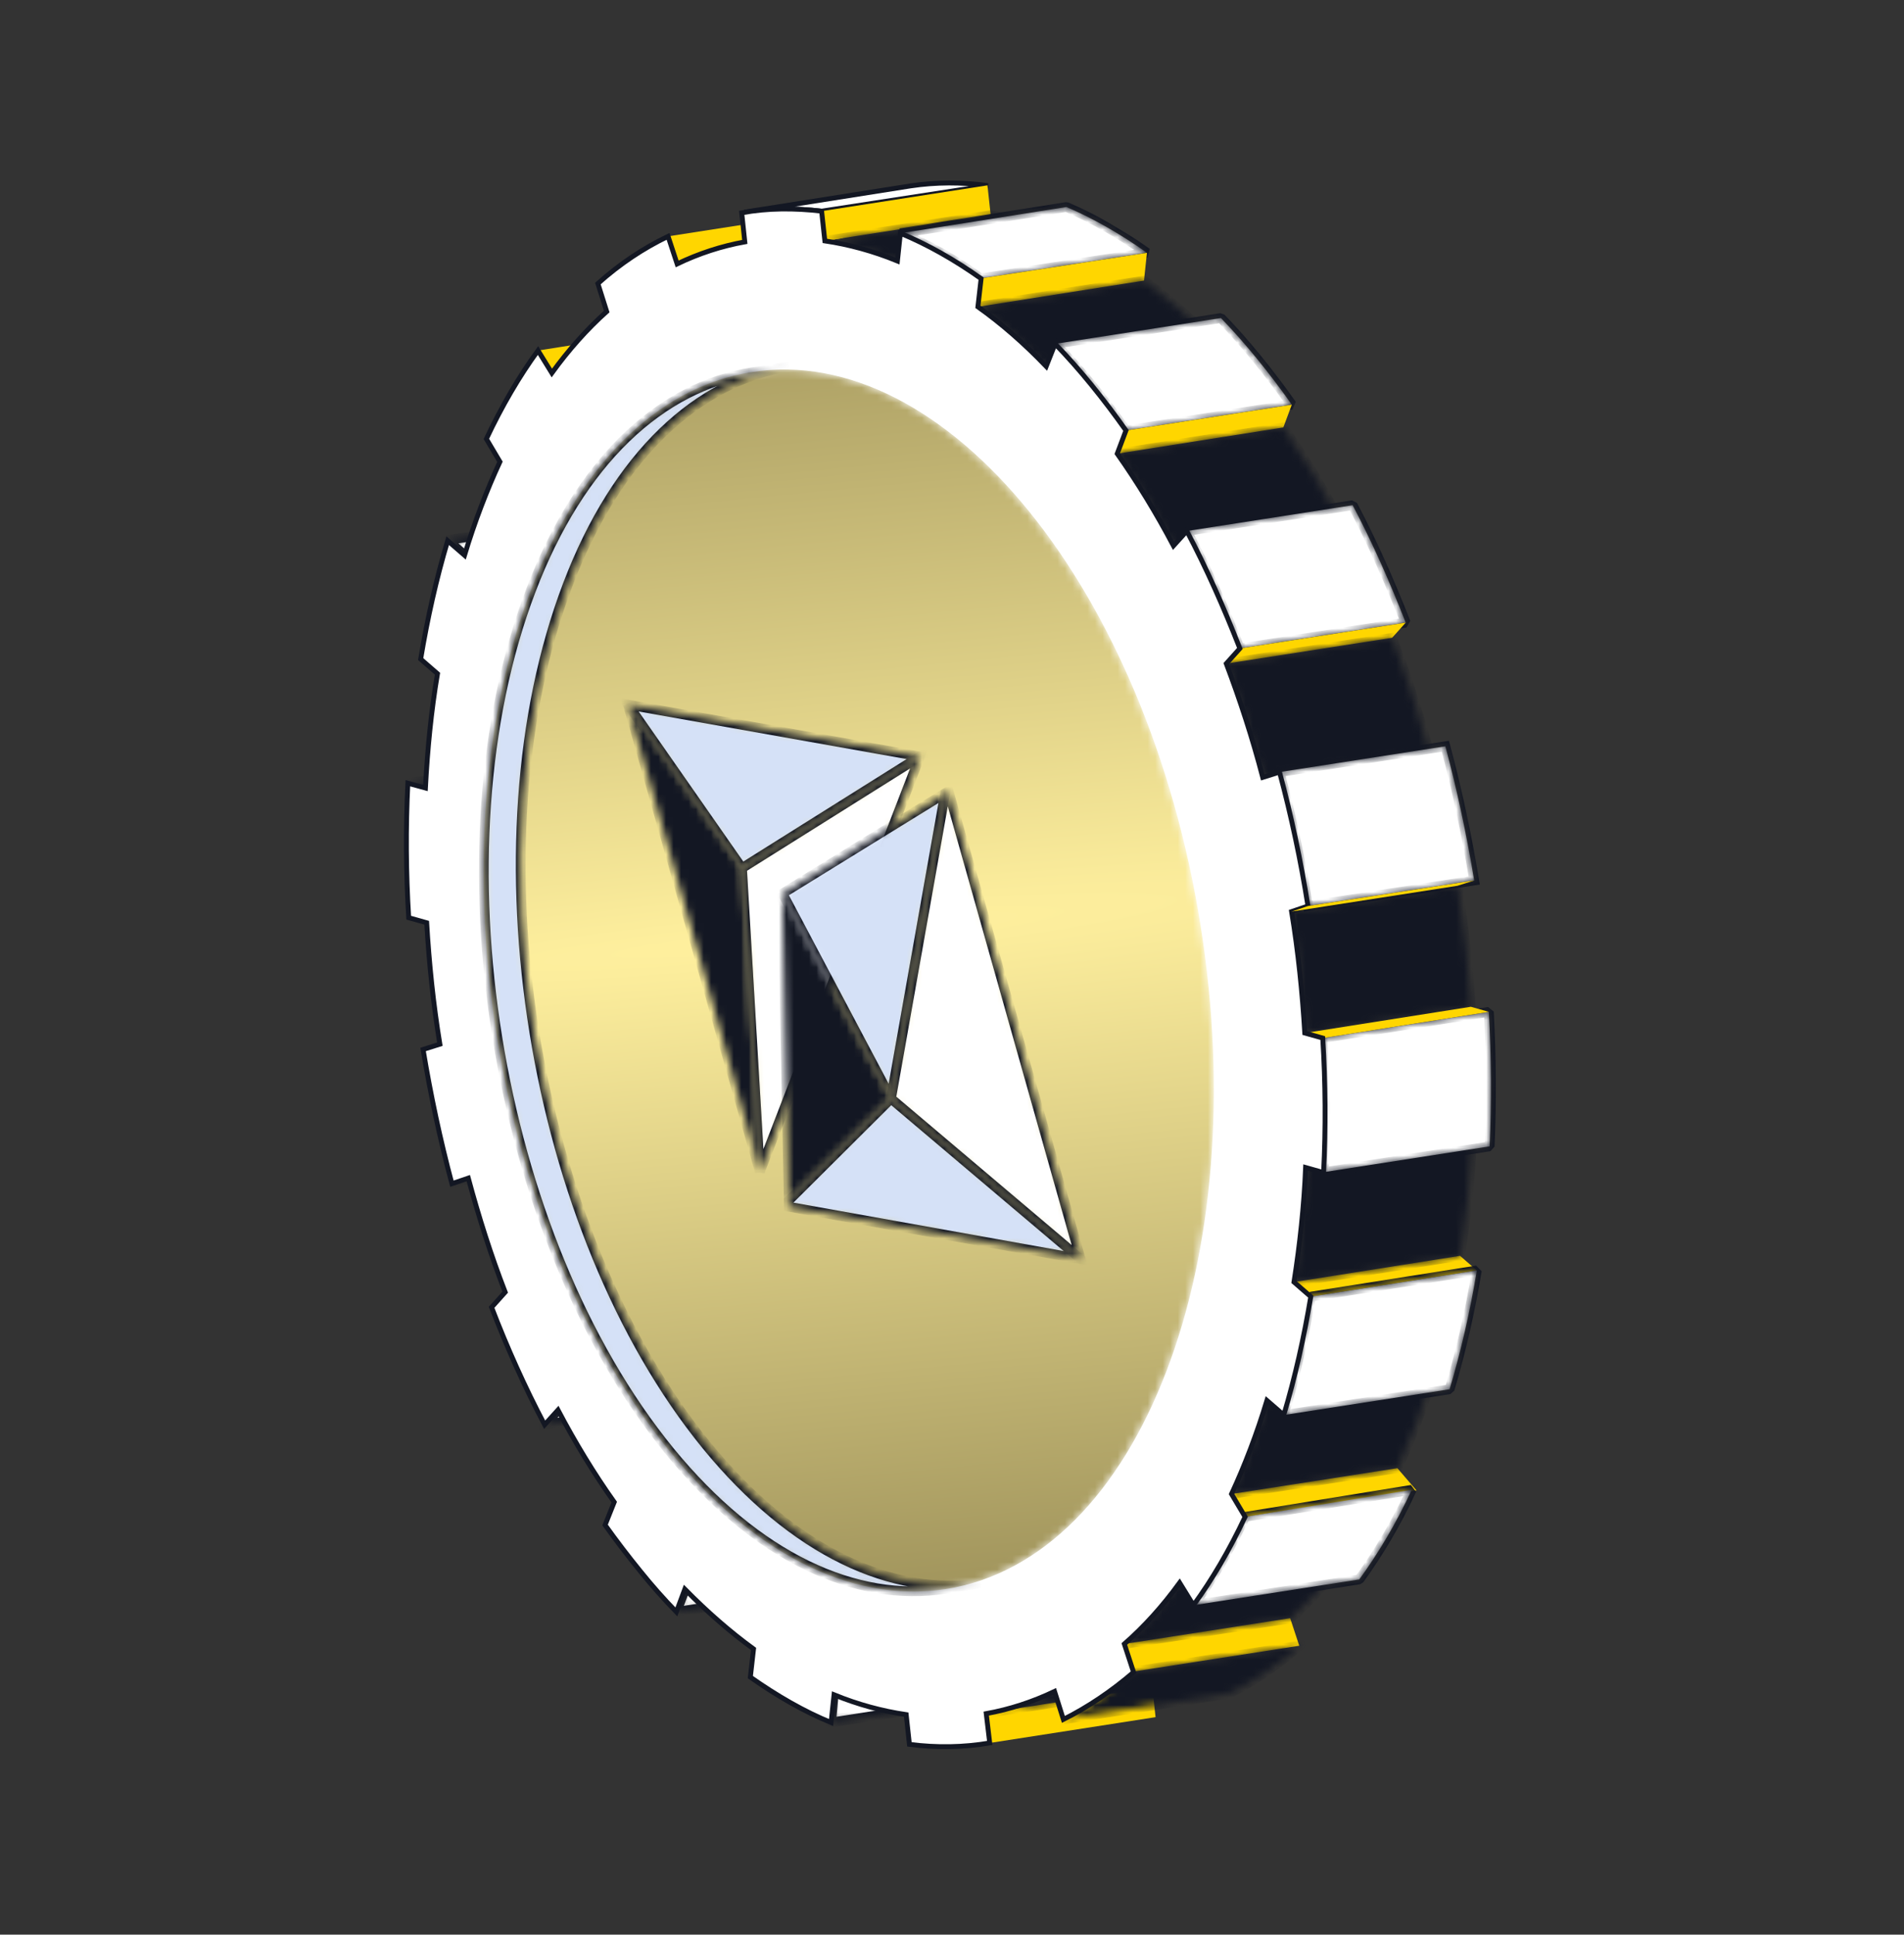 <svg width="253" height="257" viewBox="0 0 253 257" fill="none" xmlns="http://www.w3.org/2000/svg">
<rect x="0" y="0" width="253" height="257" fill="#333333" stroke="none"/>
<g clip-path="url(#clip0_30_3948)">
<mask id="mask0_30_3948" style="mask-type:luminance" maskUnits="userSpaceOnUse" x="60" y="153" width="25" height="5">
<path d="M62.22 156.5L84.273 153.067L82.068 153.779L60.02 157.215L62.22 156.5Z" fill="white"/>
</mask>
<g mask="url(#mask0_30_3948)">
<path d="M62.225 156.503L84.261 153.075L82.086 153.812L59.995 157.207L62.225 156.503Z" fill="white" stroke="#131723" stroke-width="1.295"/>
</g>
<mask id="mask1_30_3948" style="mask-type:luminance" maskUnits="userSpaceOnUse" x="54" y="100" width="25" height="5">
<path d="M54.175 104.041L76.217 100.602L78.572 101.255L56.519 104.688L54.175 104.041Z" fill="white"/>
</mask>
<g mask="url(#mask1_30_3948)">
<path d="M54.199 104.04L76.234 100.611L78.567 101.251L56.532 104.679L54.199 104.04Z" fill="white" stroke="#131723" stroke-width="1.295"/>
</g>
<mask id="mask2_30_3948" style="mask-type:luminance" maskUnits="userSpaceOnUse" x="72" y="183" width="25" height="7">
<path d="M74.146 187.264L96.2 183.831L94.407 185.822L72.359 189.258L74.146 187.264Z" fill="white"/>
</mask>
<g mask="url(#mask2_30_3948)">
<path d="M74.176 187.251L96.211 183.823L94.405 185.836L72.37 189.265L74.176 187.251Z" fill="white" stroke="#131723" stroke-width="1.295"/>
</g>
<mask id="mask3_30_3948" style="mask-type:luminance" maskUnits="userSpaceOnUse" x="59" y="68" width="25" height="6">
<path d="M59.478 71.784L81.525 68.347L83.741 70.282L61.699 73.721L59.478 71.784Z" fill="white"/>
</mask>
<g mask="url(#mask3_30_3948)">
<path d="M59.466 71.739L81.557 68.344L83.737 70.249L61.669 73.733L59.466 71.739Z" fill="white" stroke="#131723" stroke-width="1.295"/>
</g>
<mask id="mask4_30_3948" style="mask-type:luminance" maskUnits="userSpaceOnUse" x="89" y="207" width="25" height="8">
<path d="M91.025 211.075L113.073 207.639L111.922 210.677L89.868 214.11L91.025 211.075Z" fill="white"/>
</mask>
<g mask="url(#mask4_30_3948)">
<path d="M91.033 211.05L113.068 207.621L111.908 210.699L89.873 214.128L91.033 211.05Z" fill="white" stroke="#131723" stroke-width="1.295"/>
</g>
<path d="M71.489 46.566L93.558 43.081L95.362 46.121L73.327 49.549L71.489 46.566Z" fill="#FFD600"/>
<mask id="mask5_30_3948" style="mask-type:luminance" maskUnits="userSpaceOnUse" x="110" y="221" width="23" height="8">
<path d="M110.797 225.096L132.841 221.665L132.464 225.377L110.41 228.81L110.797 225.096Z" fill="white"/>
</mask>
<g mask="url(#mask5_30_3948)">
<path d="M110.771 225.103L132.806 221.674L132.469 225.395L110.433 228.823L110.771 225.103Z" fill="white" stroke="#131723" stroke-width="1.295"/>
</g>
<path d="M88.772 31.397L110.808 27.968L112.014 31.631L89.978 35.059L88.772 31.397Z" fill="#FFD600"/>
<mask id="mask6_30_3948" style="mask-type:luminance" maskUnits="userSpaceOnUse" x="131" y="228" width="23" height="4">
<path d="M153.158 228.169L131.105 231.602C131.238 231.581 131.371 231.56 131.504 231.539L153.557 228.107C153.418 228.129 153.285 228.15 153.158 228.169Z" fill="white"/>
</mask>
<g mask="url(#mask6_30_3948)">
<path d="M153.138 228.165L131.103 231.594C131.258 231.586 131.395 231.567 131.513 231.538L153.549 228.109C153.43 228.139 153.294 228.158 153.138 228.165Z" fill="white" stroke="#131723" stroke-width="1.295"/>
</g>
<mask id="mask7_30_3948" style="mask-type:luminance" maskUnits="userSpaceOnUse" x="131" y="228" width="23" height="4">
<path d="M131.504 231.539L153.557 228.107C153.418 228.129 153.285 228.15 153.158 228.169L131.105 231.602C131.238 231.581 131.371 231.56 131.504 231.539Z" fill="white"/>
</mask>
<g mask="url(#mask7_30_3948)">
<path d="M131.513 231.538L153.549 228.109C153.43 228.139 153.294 228.158 153.138 228.165L131.103 231.594C131.258 231.586 131.395 231.567 131.513 231.538Z" fill="#999999" stroke="#131723" stroke-width="1.295"/>
</g>
<path d="M131.084 227.585L153.119 224.157L153.549 228.109L131.513 231.538L131.084 227.585Z" fill="#FFD600"/>
<mask id="mask8_30_3948" style="mask-type:luminance" maskUnits="userSpaceOnUse" x="131" y="221" width="32" height="7">
<path d="M140.096 224.695L162.149 221.263C159.224 222.658 156.216 223.626 153.126 224.169L131.079 227.605C134.17 227.069 137.176 226.099 140.096 224.695Z" fill="white"/>
</mask>
<g mask="url(#mask8_30_3948)">
<path d="M140.128 224.692L162.164 221.264C159.213 222.668 156.198 223.633 153.119 224.157L131.084 227.585C134.162 227.061 137.177 226.097 140.128 224.692Z" fill="#131723" stroke="#131723" stroke-width="1.295"/>
</g>
<path d="M98.916 28.181L120.985 24.697C124.352 24.194 127.779 24.18 131.267 24.655L109.176 28.05C105.722 27.646 102.324 27.652 98.916 28.181Z" fill="white" stroke="#131723" stroke-width="0.647"/>
<path d="M109.176 28.05L131.211 24.622L131.641 28.574L109.605 32.002L109.176 28.05Z" fill="#FFD600"/>
<mask id="mask9_30_3948" style="mask-type:luminance" maskUnits="userSpaceOnUse" x="109" y="28" width="33" height="7">
<path d="M109.615 32.023L131.668 28.59C134.854 29.038 138.08 29.901 141.299 31.229L119.246 34.662C116.023 33.34 112.799 32.462 109.615 32.023Z" fill="white"/>
</mask>
<g mask="url(#mask9_30_3948)">
<path d="M109.605 32.001L131.641 28.573C134.829 29.044 138.073 29.927 141.284 31.242L119.249 34.67C116.037 33.355 112.793 32.473 109.605 32.001Z" fill="#131723" stroke="#131723" stroke-width="1.295"/>
</g>
<path d="M149.4 218.389L171.435 214.961L172.642 218.623L150.606 222.051L149.4 218.389Z" fill="#FFD600"/>
<mask id="mask10_30_3948" style="mask-type:luminance" maskUnits="userSpaceOnUse" x="141" y="218" width="32" height="11">
<path d="M150.623 222.085L172.662 218.651C169.711 221.254 166.588 223.364 163.333 224.949L141.276 228.387C144.52 226.795 147.649 224.69 150.608 222.083L150.623 222.085Z" fill="white"/>
</mask>
<g mask="url(#mask10_30_3948)">
<path d="M150.605 222.051L172.64 218.622C169.714 221.248 166.564 223.364 163.336 224.98L141.3 228.409C144.529 226.793 147.678 224.677 150.605 222.051Z" fill="#131723" stroke="#131723" stroke-width="1.295"/>
</g>
<mask id="mask11_30_3948" style="mask-type:luminance" maskUnits="userSpaceOnUse" x="149" y="206" width="30" height="13">
<path d="M156.756 210.241L178.804 206.805C176.516 209.928 174.074 212.648 171.478 214.964L149.425 218.397C152.021 216.081 154.464 213.362 156.756 210.241Z" fill="white"/>
</mask>
<g mask="url(#mask11_30_3948)">
<path d="M156.747 210.258L178.815 206.774C176.526 209.932 174.085 212.672 171.491 214.994L149.4 218.389C152.031 216.089 154.48 213.379 156.747 210.258Z" fill="#131723" stroke="#131723" stroke-width="1.295"/>
</g>
<path d="M119.641 30.983L141.71 27.499C145.273 29.025 148.838 31.054 152.403 33.586L130.312 36.982C126.787 34.423 123.219 32.442 119.641 30.983Z" fill="white"/>
<mask id="mask12_30_3948" style="mask-type:luminance" maskUnits="userSpaceOnUse" x="114" y="10" width="44" height="45">
<path d="M141.122 54.037L114.369 38.054L130.751 10.634L157.503 26.617L141.122 54.037ZM130.322 37.017L152.379 33.579C148.832 31.032 145.268 29.014 141.688 27.524L119.635 30.957C123.219 32.457 126.794 34.465 130.322 37.017Z" fill="white"/>
</mask>
<g mask="url(#mask12_30_3948)">
<path fill-rule="evenodd" clip-rule="evenodd" d="M119.642 30.983L141.711 27.499C145.274 29.025 148.839 31.054 152.404 33.586L130.313 36.981C126.788 34.423 123.22 32.442 119.642 30.983Z" stroke="#131723" stroke-width="1.295" stroke-linejoin="bevel"/>
</g>
<path d="M130.313 36.982L152.404 33.587L152.011 37.274L129.942 40.758L130.313 36.982Z" fill="#FFD600"/>
<mask id="mask13_30_3948" style="mask-type:luminance" maskUnits="userSpaceOnUse" x="129" y="37" width="33" height="12">
<path d="M129.933 40.722L151.986 37.289C155.07 39.524 158.1 42.179 161.075 45.254L139.019 48.692C136.053 45.615 133.012 42.954 129.933 40.722Z" fill="white"/>
</mask>
<g mask="url(#mask13_30_3948)">
<path d="M129.942 40.758L152.011 37.274C155.095 39.518 158.109 42.174 161.054 45.241L139.018 48.669C136.025 45.599 133 42.962 129.942 40.758Z" fill="#131723" stroke="#131723" stroke-width="1.295"/>
</g>
<path d="M163.642 198.463L185.678 195.035L188.215 197.984L165.447 201.503L163.642 198.463Z" fill="#FFD600"/>
<path d="M165.447 201.503L187.582 197.907C185.569 202.286 183.145 206.344 180.62 209.813L158.584 213.242C161.087 209.809 163.375 205.896 165.447 201.503Z" fill="white"/>
<mask id="mask14_30_3948" style="mask-type:luminance" maskUnits="userSpaceOnUse" x="151" y="182" width="44" height="47">
<path d="M175.34 228.901L151.328 214.556L170.624 182.256L194.637 196.602L175.34 228.901ZM158.569 213.241L180.62 209.799C183.121 206.345 185.535 202.304 187.601 197.912L165.44 201.476C163.366 205.864 161.076 209.785 158.569 213.241Z" fill="white"/>
</mask>
<g mask="url(#mask14_30_3948)">
<path fill-rule="evenodd" clip-rule="evenodd" d="M165.446 201.503L187.581 197.907C185.568 202.286 183.144 206.344 180.619 209.813L158.583 213.242C161.086 209.809 163.374 205.896 165.446 201.503Z" stroke="#131723" stroke-width="1.295" stroke-linejoin="bevel"/>
</g>
<mask id="mask15_30_3948" style="mask-type:luminance" maskUnits="userSpaceOnUse" x="163" y="182" width="28" height="17">
<path d="M168.355 186.043L190.403 182.607C189.737 184.799 189.007 186.942 188.213 189.037C187.411 191.128 186.565 193.129 185.675 195.041L163.627 198.477C164.524 196.564 165.368 194.562 166.16 192.47C166.954 190.375 167.685 188.233 168.355 186.043Z" fill="white"/>
</mask>
<g mask="url(#mask15_30_3948)">
<path d="M168.349 186.04L190.385 182.612C189.737 184.789 189.016 186.923 188.22 189.012C187.425 191.101 186.577 193.109 185.678 195.035L163.642 198.464C164.52 196.574 165.356 194.585 166.152 192.496C166.947 190.407 167.68 188.255 168.349 186.04Z" fill="#131723" stroke="#131723" stroke-width="1.295"/>
</g>
<path d="M140.201 45.68L162.236 42.252C163.853 43.922 165.46 45.736 167.055 47.695C168.65 49.654 170.183 51.675 171.652 53.76L149.617 57.189C148.147 55.104 146.615 53.082 145.019 51.123C143.424 49.165 141.818 47.35 140.201 45.68Z" fill="white"/>
<mask id="mask16_30_3948" style="mask-type:luminance" maskUnits="userSpaceOnUse" x="133" y="28" width="45" height="43">
<path d="M162.487 70.919L133.745 53.747L148.934 28.323L177.676 45.495L162.487 70.919ZM140.177 45.658C141.817 47.347 143.431 49.166 145.017 51.114C146.604 53.063 148.135 55.091 149.61 57.2L171.658 53.763C170.186 51.657 168.655 49.629 167.065 47.678C165.479 45.73 163.867 43.912 162.23 42.225L140.18 45.652L140.177 45.658Z" fill="white"/>
</mask>
<g mask="url(#mask16_30_3948)">
<path fill-rule="evenodd" clip-rule="evenodd" d="M140.201 45.679L162.236 42.251C163.853 43.921 165.46 45.735 167.055 47.694C168.65 49.653 170.183 51.675 171.652 53.759L149.617 57.188C148.147 55.103 146.615 53.081 145.019 51.123C143.424 49.164 141.818 47.349 140.201 45.679Z" stroke="#131723" stroke-width="1.295" stroke-linejoin="bevel"/>
</g>
<path d="M149.617 57.188L171.652 53.76L170.525 56.782L148.457 60.267L149.617 57.188Z" fill="#FFD600"/>
<mask id="mask17_30_3948" style="mask-type:luminance" maskUnits="userSpaceOnUse" x="148" y="56" width="30" height="17">
<path d="M148.453 60.235L170.5 56.798C173.187 60.651 175.672 64.743 177.957 69.075L155.909 72.511C153.632 68.184 151.147 64.092 148.453 60.235Z" fill="white"/>
</mask>
<g mask="url(#mask17_30_3948)">
<path d="M148.456 60.267L170.525 56.783C173.197 60.642 175.678 64.738 177.966 69.072L155.93 72.501C153.642 68.167 151.151 64.089 148.456 60.267Z" fill="#131723" stroke="#131723" stroke-width="1.295"/>
</g>
<path d="M171.939 170.309L194.008 166.825L196.243 168.764L174.175 172.248L171.939 170.309Z" fill="#FFD600"/>
<path d="M174.175 172.249L196.244 168.765C195.343 174.185 194.132 179.495 192.62 184.551L170.585 187.979C172.096 182.924 173.275 177.669 174.175 172.249Z" fill="white"/>
<mask id="mask18_30_3948" style="mask-type:luminance" maskUnits="userSpaceOnUse" x="159" y="153" width="49" height="51">
<path d="M187.197 203.765L159.011 186.925L179.214 153.108L207.401 169.947L187.197 203.765ZM170.575 187.981L192.623 184.545C194.146 179.496 195.346 174.217 196.224 168.784L174.177 172.22C173.295 177.659 172.102 182.927 170.575 187.981Z" fill="white"/>
</mask>
<g mask="url(#mask18_30_3948)">
<path fill-rule="evenodd" clip-rule="evenodd" d="M174.175 172.249L196.244 168.765C195.343 174.185 194.132 179.495 192.62 184.551L170.585 187.979C172.096 182.924 173.275 177.669 174.175 172.249Z" stroke="#131723" stroke-width="1.295" stroke-linejoin="bevel"/>
</g>
<mask id="mask19_30_3948" style="mask-type:luminance" maskUnits="userSpaceOnUse" x="171" y="151" width="25" height="20">
<path d="M173.526 155.079L195.582 151.641C195.319 156.816 194.801 161.899 194.014 166.852L171.961 170.285C172.754 165.336 173.266 160.249 173.526 155.079Z" fill="white"/>
</mask>
<g mask="url(#mask19_30_3948)">
<path d="M173.52 155.039L195.611 151.643C195.31 156.819 194.842 161.894 194.008 166.826L171.939 170.31C172.718 165.345 173.275 160.247 173.52 155.039Z" fill="#131723" stroke="#131723" stroke-width="1.295"/>
</g>
<path d="M157.704 70.542L179.74 67.114C182.359 72.073 184.667 77.298 186.787 82.713L164.752 86.142C162.632 80.727 160.323 75.501 157.704 70.542Z" fill="white"/>
<mask id="mask20_30_3948" style="mask-type:luminance" maskUnits="userSpaceOnUse" x="148" y="52" width="49" height="49">
<path d="M178.938 100.395L148.012 81.918L165.299 52.981L196.226 71.458L178.938 100.395ZM164.728 86.143L186.781 82.71C184.714 77.282 182.36 72.044 179.754 67.077L157.701 70.51C160.301 75.488 162.652 80.717 164.728 86.143Z" fill="white"/>
</mask>
<g mask="url(#mask20_30_3948)">
<path fill-rule="evenodd" clip-rule="evenodd" d="M157.703 70.543L179.739 67.114C182.358 72.073 184.666 77.298 186.786 82.713L164.751 86.142C162.631 80.727 160.322 75.501 157.703 70.543Z" stroke="#131723" stroke-width="1.295" stroke-linejoin="bevel"/>
</g>
<path d="M164.751 86.142L186.786 82.713L184.98 84.726L162.945 88.155L164.751 86.142Z" fill="#FFD600"/>
<mask id="mask21_30_3948" style="mask-type:luminance" maskUnits="userSpaceOnUse" x="162" y="84" width="28" height="20">
<path d="M162.937 88.143L184.99 84.71C186.853 89.609 188.482 94.671 189.876 99.825L167.823 103.258C166.433 98.098 164.797 93.033 162.937 88.143Z" fill="white"/>
</mask>
<g mask="url(#mask21_30_3948)">
<path d="M162.945 88.155L184.98 84.726C186.822 89.598 188.475 94.658 189.861 99.786L167.793 103.27C166.439 98.087 164.786 93.026 162.945 88.155Z" fill="#131723" stroke="#131723" stroke-width="1.295"/>
</g>
<mask id="mask22_30_3948" style="mask-type:luminance" maskUnits="userSpaceOnUse" x="171" y="117" width="25" height="21">
<path d="M171.628 121.091L193.684 117.652C194.531 123.001 195.12 128.391 195.457 133.773L173.404 137.206C173.069 131.833 172.478 126.434 171.628 121.091Z" fill="white"/>
</mask>
<g mask="url(#mask22_30_3948)">
<path d="M171.624 121.097L193.659 117.668C194.536 123.019 195.09 128.403 195.444 133.744L173.376 137.228C173.055 131.832 172.5 126.447 171.624 121.097Z" fill="#131723" stroke="#131723" stroke-width="1.295"/>
</g>
<path d="M175.764 137.9L197.833 134.416C198.166 140.423 198.211 146.408 197.944 152.283L175.909 155.711C176.175 149.837 176.131 143.851 175.764 137.9Z" fill="white"/>
<mask id="mask23_30_3948" style="mask-type:luminance" maskUnits="userSpaceOnUse" x="161" y="119" width="52" height="52">
<path d="M192.233 170.932L161.484 152.562L181.439 119.161L212.188 137.532L192.233 170.932ZM175.881 155.732L197.935 152.299C198.214 146.403 198.172 140.426 197.812 134.426L175.759 137.859C176.119 143.859 176.16 149.85 175.881 155.732Z" fill="white"/>
</mask>
<g mask="url(#mask23_30_3948)">
<path fill-rule="evenodd" clip-rule="evenodd" d="M175.764 137.9L197.833 134.416C198.166 140.423 198.211 146.408 197.944 152.283L175.909 155.711C176.175 149.837 176.131 143.851 175.764 137.9Z" stroke="#131723" stroke-width="1.295" stroke-linejoin="bevel"/>
</g>
<path d="M173.376 137.227L195.444 133.743L197.833 134.416L175.764 137.9L173.376 137.227Z" fill="#FFD600"/>
<path d="M170.023 102.566L192.058 99.138C193.624 104.976 194.89 110.936 195.89 116.964L173.799 120.359C172.855 114.365 171.588 108.404 170.023 102.566Z" fill="white"/>
<mask id="mask24_30_3948" style="mask-type:luminance" maskUnits="userSpaceOnUse" x="156" y="83" width="54" height="53">
<path d="M189.784 135.921L156.995 116.332L176.584 83.543L209.373 103.132L189.784 135.921ZM173.827 120.376L195.874 116.94C194.918 110.916 193.654 104.964 192.083 99.123L170.03 102.556C171.587 108.396 172.858 114.36 173.827 120.376Z" fill="white"/>
</mask>
<g mask="url(#mask24_30_3948)">
<path fill-rule="evenodd" clip-rule="evenodd" d="M170.023 102.567L192.058 99.138C193.624 104.976 194.89 110.937 195.89 116.964L173.799 120.36C172.855 114.365 171.588 108.404 170.023 102.567Z" stroke="#131723" stroke-width="1.295"/>
</g>
<path d="M64.627 58.304C66.698 53.91 68.986 49.998 71.489 46.565L73.327 49.549C75.594 46.428 78.024 43.706 80.618 41.385L79.445 37.667C82.372 35.041 85.488 32.98 88.772 31.397L89.978 35.059C92.87 33.67 95.866 32.694 98.967 32.133L98.56 28.27C102.034 27.63 105.577 27.635 109.175 28.05L109.605 32.002C112.792 32.474 116.037 33.356 119.248 34.671L119.641 30.984C123.227 32.472 126.802 34.483 130.368 37.015L129.942 40.758C133.048 42.966 136.073 45.603 139.018 48.669L140.2 45.68C141.817 47.35 143.424 49.164 145.019 51.123C146.614 53.082 148.147 55.104 149.616 57.188L148.456 60.267C151.151 64.089 153.642 68.167 155.93 72.501L157.703 70.543C160.322 75.501 162.631 80.727 164.751 86.142L162.945 88.155C164.786 93.027 166.439 98.087 167.792 103.27L170.023 102.566C171.589 108.404 172.855 114.365 173.799 120.359L171.624 121.096C172.5 126.447 173.054 131.831 173.375 137.227L175.764 137.9C176.131 143.851 176.175 149.837 175.876 155.767L173.487 155.094C173.275 160.247 172.718 165.345 171.939 170.31L174.175 172.249C173.274 177.669 172.096 182.924 170.584 187.979L168.349 186.04C167.679 188.255 166.947 190.407 166.151 192.496C165.356 194.585 164.519 196.574 163.642 198.464L165.446 201.503C163.375 205.896 161.087 209.81 158.584 213.242L156.746 210.258C154.479 213.379 152.03 216.089 149.399 218.389L150.628 222.14C147.679 224.678 144.529 226.793 141.301 228.41L140.128 224.692C137.177 226.097 134.151 227.079 131.05 227.641L131.513 231.537C128.042 232.129 124.485 232.191 120.842 231.724L120.413 227.772C117.225 227.3 114.037 226.451 110.825 225.136L110.432 228.823C106.854 227.364 103.263 225.295 99.705 222.792L100.131 219.049C97.047 216.804 94.003 214.156 90.999 211.104L89.873 214.127C88.219 212.435 86.612 210.62 85.054 208.684C83.459 206.725 81.908 204.692 80.401 202.585L81.617 199.54C78.911 195.737 76.405 191.6 74.143 187.306L72.37 189.264C69.751 184.306 67.387 179.047 65.322 173.665L67.129 171.652C65.231 166.747 63.634 161.72 62.225 156.504L60.05 157.241C58.484 151.403 57.218 145.442 56.219 139.414L58.449 138.711C57.573 133.36 57.019 127.976 56.698 122.58L54.309 121.907C53.942 115.955 53.898 109.97 54.197 104.04L56.531 104.68C56.798 99.56 57.3 94.429 58.134 89.497L55.898 87.558C56.799 82.138 57.977 76.883 59.489 71.828L61.724 73.767C62.394 71.552 63.126 69.4 63.922 67.311C64.717 65.222 65.554 63.233 66.431 61.343L64.627 58.304Z" fill="white" stroke="#131723" stroke-width="0.647"/>
<path d="M173.799 120.359L195.89 116.964L193.659 117.667L171.624 121.096L173.799 120.359Z" fill="#FFD600"/>
<mask id="mask25_30_3948" style="mask-type:luminance" maskUnits="userSpaceOnUse" x="64" y="49" width="98" height="163">
<path d="M66.012 137.617C73.143 182.252 99.856 215.143 125.687 211.079C151.51 207.017 166.671 167.539 159.54 122.905C152.408 78.27 125.687 45.381 99.864 49.443C74.036 53.502 58.881 92.983 66.012 137.617Z" fill="white"/>
</mask>
<g mask="url(#mask25_30_3948)">
<path d="M66.021 137.653C73.157 182.267 99.847 215.107 125.701 211.094C151.533 206.992 166.66 167.533 159.524 122.918C152.422 78.248 125.676 45.375 99.878 49.421C74.046 53.523 58.863 92.95 66.021 137.653Z" fill="url(#paint0_radial_30_3948)"/>
</g>
<mask id="mask26_30_3948" style="mask-type:luminance" maskUnits="userSpaceOnUse" x="98" y="100" width="25" height="56">
<path d="M122.234 100.474L98.594 115.336L101.006 155.65L122.234 100.474Z" fill="white"/>
</mask>
<g mask="url(#mask26_30_3948)">
<path d="M122.238 100.492L98.592 115.327L100.967 155.665L122.238 100.492Z" fill="white" stroke="#131723" stroke-width="1.295"/>
</g>
<mask id="mask27_30_3948" style="mask-type:luminance" maskUnits="userSpaceOnUse" x="83" y="93" width="19" height="63">
<path d="M101.006 155.65L83.426 93.572L98.6 115.339L101.006 155.65Z" fill="white"/>
</mask>
<g mask="url(#mask27_30_3948)">
<path d="M100.967 155.665L83.438 93.603L98.592 115.327L100.967 155.665Z" fill="#131723" stroke="#131723" stroke-width="1.295"/>
</g>
<mask id="mask28_30_3948" style="mask-type:luminance" maskUnits="userSpaceOnUse" x="103" y="118" width="16" height="42">
<path d="M118.381 145.945L104.779 159.457L103.968 118.712L118.381 145.945Z" fill="white"/>
</mask>
<g mask="url(#mask28_30_3948)">
<path d="M118.393 145.937L104.805 159.465L103.972 118.692L118.393 145.937Z" fill="#131723" stroke="#131723" stroke-width="1.295"/>
</g>
<mask id="mask29_30_3948" style="mask-type:luminance" maskUnits="userSpaceOnUse" x="83" y="93" width="40" height="23">
<path d="M122.233 100.474L98.594 115.336L83.425 93.572L122.233 100.474Z" fill="white"/>
</mask>
<g mask="url(#mask29_30_3948)">
<path d="M122.238 100.492L98.592 115.327L83.438 93.603L122.238 100.492Z" fill="#D5E1F7" stroke="#131723" stroke-width="1.295"/>
</g>
<mask id="mask30_30_3948" style="mask-type:luminance" maskUnits="userSpaceOnUse" x="103" y="105" width="23" height="41">
<path d="M118.375 145.941L103.968 118.712L125.587 105.388L118.375 145.941Z" fill="white"/>
</mask>
<g mask="url(#mask30_30_3948)">
<path d="M118.394 145.937L103.973 118.692L125.59 105.359L118.394 145.937Z" fill="#D5E1F7" stroke="#131723" stroke-width="1.295"/>
</g>
<mask id="mask31_30_3948" style="mask-type:luminance" maskUnits="userSpaceOnUse" x="118" y="105" width="26" height="63">
<path d="M143.602 167.22L118.376 145.942L125.585 105.394L126.032 105.126L143.602 167.22Z" fill="white"/>
</mask>
<g mask="url(#mask31_30_3948)">
<path d="M143.597 167.255L118.394 145.938L125.591 105.36L126.045 105.104L143.597 167.255Z" fill="white" stroke="#131723" stroke-width="1.295"/>
</g>
<mask id="mask32_30_3948" style="mask-type:luminance" maskUnits="userSpaceOnUse" x="104" y="145" width="40" height="23">
<path d="M143.601 167.22L104.803 160.302L104.779 159.458L118.375 145.942L143.601 167.22Z" fill="white"/>
</mask>
<g mask="url(#mask32_30_3948)">
<path d="M143.596 167.254L104.829 160.31L104.805 159.466L118.393 145.938L143.596 167.254Z" fill="#D5E1F7" stroke="#131723" stroke-width="1.295"/>
</g>
<mask id="mask33_30_3948" style="mask-type:luminance" maskUnits="userSpaceOnUse" x="64" y="48" width="67" height="164">
<path d="M70.51 78.517C57.388 112.991 65.672 164.242 88.989 192.782C100.582 206.971 113.74 212.909 125.661 211.047C127.133 210.818 129.092 210.518 130.562 210.28C118.647 212.145 105.488 206.206 93.89 192.014C70.579 163.478 62.289 112.223 75.416 77.753C82.009 60.43 92.783 50.59 104.821 48.708C103.349 48.938 101.389 49.238 99.92 49.476C87.871 51.351 77.109 61.183 70.51 78.517Z" fill="white"/>
</mask>
<g mask="url(#mask33_30_3948)">
<path d="M70.518 78.492C57.391 112.962 65.683 164.225 88.978 192.775C100.575 206.944 113.745 212.927 125.646 211.061C127.144 210.825 129.087 210.477 130.552 210.296C118.652 212.162 105.482 206.18 93.885 192.01C70.59 163.461 62.298 112.197 75.424 77.727C81.976 60.448 92.762 50.6 104.84 48.69C103.341 48.925 101.399 49.273 99.933 49.454C87.856 51.364 77.103 61.157 70.518 78.492Z" fill="#D5E1F7" stroke="#131723" stroke-width="1.295"/>
</g>
</g>
<defs>
<radialGradient id="paint0_radial_30_3948" cx="0" cy="0" r="1" gradientUnits="userSpaceOnUse" gradientTransform="translate(103.171 124.512) rotate(85.211) scale(216.592 3341.01)">
<stop stop-color="#FFF09E"/>
<stop offset="1" stop-color="#1C1400"/>
</radialGradient>
<clipPath id="clip0_30_3948">
<rect width="180" height="191.007" fill="white" transform="translate(154.535 256.378) rotate(-149.145)"/>
</clipPath>
</defs>
</svg>
